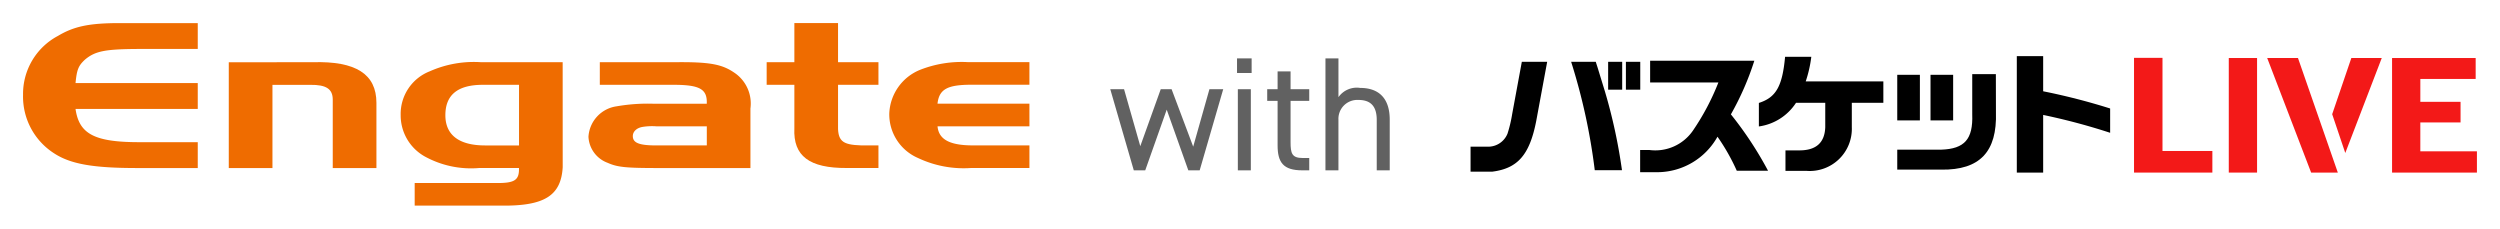 <svg id="サービスロゴ_V0" xmlns="http://www.w3.org/2000/svg" width="196.733" height="18" viewBox="0 0 196.733 18">
  <g id="グループ_5251" data-name="グループ 5251" transform="translate(87.373 4.595)">
    <path id="パス_5362" data-name="パス 5362" d="M392.7,323.954H391.8l-1.851-6.384h1.085l1.277,4.482,1.609-4.482h.855l1.7,4.52,1.277-4.52h1.085l-1.852,6.384h-.894l-1.7-4.776Z" transform="translate(-389.951 -315.144)" fill="#616161"/>
    <path id="パス_5363" data-name="パス 5363" d="M418.066,310.731h1.149v1.149h-1.149Zm.064,2.426h1.022v6.384H418.13Z" transform="translate(-408.093 -310.731)" fill="#616161"/>
    <path id="パス_5364" data-name="パス 5364" d="M424.762,315.015h.817v-1.4H426.6v1.4h1.469v.919H426.6v3.243c0,.881.1,1.251.958,1.251h.511v.97h-.549c-1.506,0-1.941-.638-1.941-1.967v-3.5h-.817Z" transform="translate(-412.414 -312.589)" fill="#616161"/>
    <path id="パス_5365" data-name="パス 5365" d="M437.685,310.731h1.022v3.052a1.761,1.761,0,0,1,1.711-.728c1.366,0,2.324.715,2.324,2.5v3.983H441.72V315.57c0-1.289-.7-1.57-1.456-1.57a1.487,1.487,0,0,0-1.558,1.558v3.983h-1.022Z" transform="translate(-420.753 -310.731)" fill="#616161"/>
  </g>
  <g id="グループ_5254" data-name="グループ 5254" transform="translate(113.905 2.601)">
    <g id="グループ_5252" data-name="グループ 5252" transform="translate(0 0)">
      <rect id="長方形_3188" data-name="長方形 3188" width="79.192" height="9.089" transform="translate(1.818 1.818)" fill="none"/>
      <rect id="長方形_3189" data-name="長方形 3189" width="1.818" height="1.818" fill="none"/>
      <rect id="長方形_3190" data-name="長方形 3190" width="1.818" height="1.818" transform="translate(81.01 10.979)" fill="none"/>
      <rect id="長方形_3191" data-name="長方形 3191" width="82.828" height="12.797" fill="none"/>
    </g>
    <g id="グループ_5253" data-name="グループ 5253" transform="translate(1.818 1.818)">
      <path id="パス_5366" data-name="パス 5366" d="M494.853,313.836a42.33,42.33,0,0,1,1.338,6.184h-2.142a47.3,47.3,0,0,0-1.859-8.531h1.938c.079.259.159.486.227.724Z" transform="translate(-484.275 -311.045)"/>
      <rect id="長方形_3192" data-name="長方形 3192" width="1.105" height="2.193" transform="translate(10.827 0.445)"/>
      <rect id="長方形_3193" data-name="長方形 3193" width="1.13" height="2.193" transform="translate(12.224 0.445)"/>
      <path id="パス_5367" data-name="パス 5367" d="M516.5,311.256h-8.2v1.706h5.373a19.005,19.005,0,0,1-2,3.784,3.594,3.594,0,0,1-3.445,1.531h-.714v1.748h1.428a5.437,5.437,0,0,0,4.658-2.792,15.948,15.948,0,0,1,1.519,2.678h2.46a28.277,28.277,0,0,0-2.924-4.436A22.251,22.251,0,0,0,516.5,311.256Z" transform="translate(-494.169 -310.894)"/>
      <path id="パス_5368" data-name="パス 5368" d="M537.963,310.381H535.9c-.215,2.327-.714,3.2-2.063,3.63v1.851A4.16,4.16,0,0,0,536.761,314h2.3v1.924c-.045,1.241-.748,1.851-2.131,1.82h-1v1.613h1.651a3.316,3.316,0,0,0,3.57-3.433V314h2.482v-1.685h-6.109A9.715,9.715,0,0,0,537.963,310.381Z" transform="translate(-511.149 -310.33)"/>
      <path id="パス_5369" data-name="パス 5369" d="M572.3,314.229h-1.859V317.4c.068,1.944-.6,2.709-2.437,2.771H564.54v1.572h3.466c3.026.041,4.4-1.4,4.3-4.519Z" transform="translate(-530.962 -312.813)"/>
      <path id="パス_5370" data-name="パス 5370" d="M593.136,310.236h-2.074V319.4h2.074v-4.539a49.771,49.771,0,0,1,5.271,1.406v-1.913A50.474,50.474,0,0,0,593.136,313Z" transform="translate(-548.076 -310.236)"/>
      <rect id="長方形_3194" data-name="長方形 3194" width="1.781" height="3.588" transform="translate(33.578 1.468)"/>
      <rect id="長方形_3195" data-name="長方形 3195" width="1.781" height="3.588" transform="translate(36.195 1.468)"/>
      <path id="パス_5371" data-name="パス 5371" d="M619.306,310.611h-2.24v9.029h6.165v-1.7h-3.925Z" transform="translate(-564.856 -310.478)" fill="#f31918"/>
      <rect id="長方形_3196" data-name="長方形 3196" width="2.226" height="9.016" transform="translate(59.667 0.146)" fill="#f31918"/>
      <path id="パス_5372" data-name="パス 5372" d="M661.027,315.069l1.031,3.052,2.87-7.473h-2.394Z" transform="translate(-593.223 -310.501)" fill="#f31918"/>
      <path id="パス_5373" data-name="パス 5373" d="M646.611,310.647l3.458,9.016h2.1l-3.136-9.016Z" transform="translate(-583.921 -310.501)" fill="#f31918"/>
      <path id="パス_5374" data-name="パス 5374" d="M676.534,317.99v-2.273H679.7v-1.622h-3.165v-1.8h4.354v-1.647h-6.579v9.016h6.678V317.99Z" transform="translate(-601.794 -310.501)" fill="#f31918"/>
      <path id="パス_5375" data-name="パス 5375" d="M473.155,315.584a10.63,10.63,0,0,1-.369,1.556,1.642,1.642,0,0,1-1.546,1.03h-1.363v1.963H471.6c1.995-.259,2.925-1.324,3.446-3.992l.861-4.653h-1.995Z" transform="translate(-469.877 -311.045)"/>
    </g>
  </g>
  <g id="グループ_5257" data-name="グループ 5257">
    <g id="グループ_5255" data-name="グループ 5255">
      <rect id="長方形_3197" data-name="長方形 3197" width="79.192" height="14.364" transform="translate(1.818 1.818)" fill="none"/>
      <rect id="長方形_3198" data-name="長方形 3198" width="1.818" height="1.818" fill="none"/>
      <rect id="長方形_3199" data-name="長方形 3199" width="1.818" height="1.818" transform="translate(81.01 16.182)" fill="none"/>
      <rect id="長方形_3200" data-name="長方形 3200" width="82.828" height="18" fill="none"/>
    </g>
    <g id="グループ_5256" data-name="グループ 5256" transform="translate(1.818 1.818)">
      <path id="パス_5376" data-name="パス 5376" d="M162.5,304.937h-4.745c-2.565.017-3.334.171-4.129.838-.513.479-.641.769-.744,1.847H162.5v2.035h-9.618c.282,1.984,1.513,2.616,5.027,2.616H162.5v2.035h-4.745c-3.488,0-5.258-.308-6.566-1.163a5.3,5.3,0,0,1-2.437-4.6,5.163,5.163,0,0,1,2.744-4.634c1.257-.752,2.462-1.009,4.848-1.009H162.5Z" transform="translate(-148.756 -302.902)" fill="#ef6c00"/>
      <path id="パス_5377" data-name="パス 5377" d="M201.006,311.567c3.386-.1,5,.94,5,3.2v5.13h-3.437v-5.386c0-.838-.513-1.18-1.77-1.163h-2.975v6.549h-3.437v-8.327Z" transform="translate(-178.202 -308.489)" fill="#ef6c00"/>
      <path id="パス_5378" data-name="パス 5378" d="M245.277,319.838c-.128,2.24-1.436,3.061-4.8,3.026h-6.848v-1.778h6.386c1.488.017,1.847-.222,1.821-1.18h-3.154a7.539,7.539,0,0,1-4.284-.924,3.707,3.707,0,0,1-1.872-3.248,3.6,3.6,0,0,1,2.283-3.437,8.536,8.536,0,0,1,4.053-.718h6.412Zm-6.284-6.481c-1.975,0-2.949.787-2.949,2.394,0,1.556,1.077,2.377,3.129,2.377h2.667v-4.771Z" transform="translate(-202.814 -308.501)" fill="#ef6c00"/>
      <path id="パス_5379" data-name="パス 5379" d="M283.488,314.838c.051-1.146-.538-1.488-2.616-1.488h-5.8v-1.778h5.8c2.924-.034,3.873.154,4.925.923a2.921,2.921,0,0,1,1.128,2.719V319.9h-7.233c-2.591,0-3.232-.068-4-.41a2.3,2.3,0,0,1-1.513-2.052,2.577,2.577,0,0,1,2.206-2.394,14.211,14.211,0,0,1,2.9-.205Zm-3.975,1.778a4.634,4.634,0,0,0-1.1.051c-.461.086-.743.376-.743.718,0,.53.487.735,1.847.735h3.975v-1.5Z" transform="translate(-229.689 -308.494)" fill="#ef6c00"/>
      <path id="パス_5380" data-name="パス 5380" d="M315.893,302.9h3.437v3.078h3.18v1.778h-3.18v3.026c-.051,1.385.282,1.693,1.821,1.744h1.359v1.779h-2.488c-2.949.017-4.232-.941-4.129-3.129v-3.42h-2.18V305.98h2.18Z" transform="translate(-255.2 -302.902)" fill="#ef6c00"/>
      <path id="パス_5381" data-name="パス 5381" d="M351.951,316.623h-7.233c.1,1.077,1.025,1.539,3.026,1.5h4.206v1.779h-4.566a8.4,8.4,0,0,1-4.206-.787,3.744,3.744,0,0,1-2.257-3.488,3.876,3.876,0,0,1,2.436-3.454,8.968,8.968,0,0,1,3.77-.6h4.822v1.778h-4.566c-1.9,0-2.539.359-2.667,1.488h7.233Z" transform="translate(-272.759 -308.501)" fill="#ef6c00"/>
    </g>
  </g>
</svg>
